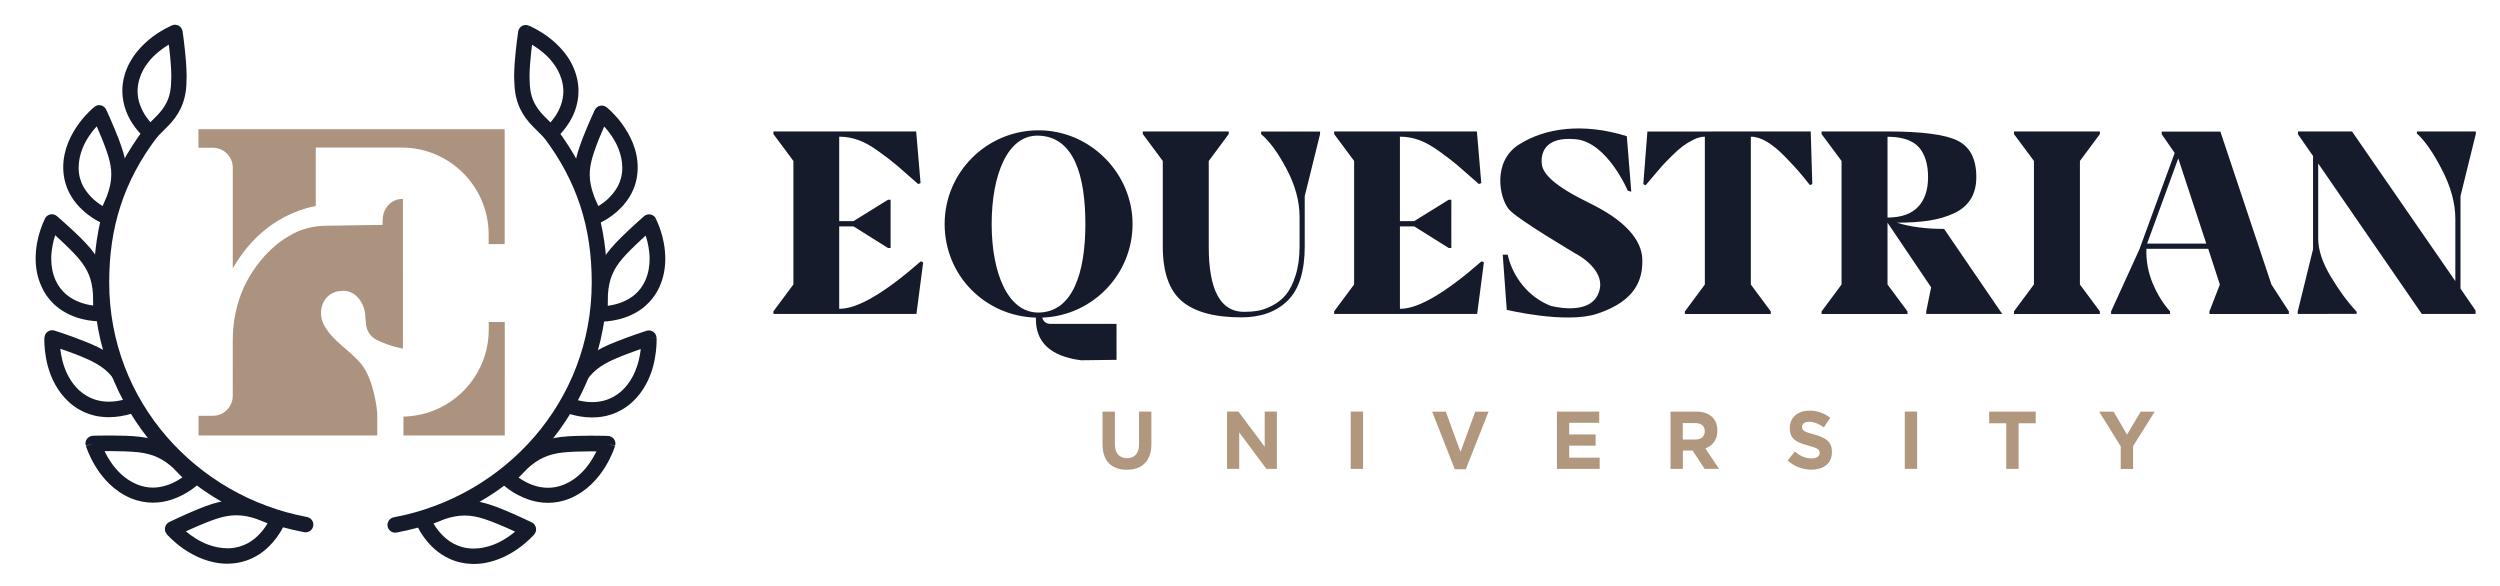 <?xml version="1.0" encoding="utf-8"?>
<!-- Generator: Adobe Illustrator 27.1.1, SVG Export Plug-In . SVG Version: 6.00 Build 0)  -->
<svg version="1.1" id="Layer_1" xmlns="http://www.w3.org/2000/svg" xmlns:xlink="http://www.w3.org/1999/xlink" x="0px" y="0px"
	 viewBox="0 0 2854.8 668.6" style="enable-background:new 0 0 2854.8 668.6;" xml:space="preserve">
<style type="text/css">
	.st0{fill:#B0977E;}
	.st1{fill:#AC937F;}
	.st2{fill:#151B2B;}
</style>
<g>
	<path class="st0" d="M1286.7,536.4c-17.2,0-27.7-9.8-27.7-29V470h14.1v37c0,10.6,5.2,16.2,13.8,16.2c8.6,0,13.8-5.3,13.8-15.7V470
		h14.1v36.9C1314.8,526.7,1303.9,536.4,1286.7,536.4L1286.7,536.4z"/>
	<path class="st0" d="M1446.1,535.4l-31-41.6v41.6h-13.9V470h13l30,40.2V470h13.9v65.4H1446.1z"/>
	<path class="st0" d="M1542.4,535.4V470h14.1v65.4H1542.4z"/>
	<path class="st0" d="M1673.8,535.9h-12.5l-25.9-65.8h15.6l16.8,46l16.8-46h15.2L1673.8,535.9L1673.8,535.9z"/>
	<path class="st0" d="M1777.9,535.4V470h48.3v12.8h-34.3v13.3h30.2v12.8h-30.2v13.7h34.8v12.8L1777.9,535.4L1777.9,535.4z"/>
	<path class="st0" d="M1946.5,535.4l-13.7-20.9h-11.1v20.9h-14.1V470h29.3c15.1,0,24.2,8.1,24.2,21.6v0.2c0,10.6-5.6,17.2-13.7,20.3
		l15.6,23.3L1946.5,535.4L1946.5,535.4z M1946.7,492.4c0-6.2-4.2-9.3-11.1-9.3h-14v18.8h14.3c6.9,0,10.8-3.7,10.8-9.2V492.4
		L1946.7,492.4z"/>
	<path class="st0" d="M2068.5,536.3c-9.7,0-19.5-3.4-27.2-10.5l8.3-10.2c5.8,4.9,11.8,7.9,19.1,7.9c5.8,0,9.2-2.3,9.2-6.2v-0.2
		c0-3.6-2.2-5.5-12.9-8.3c-12.9-3.4-21.2-7-21.2-20v-0.2c0-11.9,9.3-19.7,22.4-19.7c9.3,0,17.3,3,23.8,8.3l-7.3,10.8
		c-5.7-4-11.3-6.4-16.7-6.4s-8.2,2.5-8.2,5.7v0.2c0,4.3,2.8,5.7,13.8,8.6c13,3.5,20.3,8.2,20.3,19.6v0.2
		C2092.1,529.1,2082.4,536.3,2068.5,536.3L2068.5,536.3z"/>
	<path class="st0" d="M2175.1,535.4V470h14.1v65.4H2175.1z"/>
	<path class="st0" d="M2305.1,483.3v52.1H2291v-52.1h-19.5V470h53.1v13.3H2305.1L2305.1,483.3z"/>
	<path class="st0" d="M2435.8,509.4v26.1h-14.1v-25.8l-24.6-39.6h16.5l15.3,26.2l15.6-26.2h16L2435.8,509.4L2435.8,509.4z"/>
</g>
<g>
	<path class="st1" d="M226.6,147.5v21.2H243c12.6,0,22.8,10.2,22.8,22.8v114.9c7.1-12.3,16.3-24.9,28.1-36.3
		c14.4-13.7,32.8-25.6,55.6-32.2c3.6-1.1,7.3-2,11.1-2.7v-66.7h98c54.9,0,99.4,44.5,99.4,99.4v10.9h18.3V147.5H226.6L226.6,147.5z"
		/>
	<g>
		<path class="st1" d="M369.9,371c-8.7-16.7,0-38.4,20.4-38.8c0.6,0,1.2-0.1,1.8-0.1c14.8-0.1,25.1,15.3,25.1,30.1l0.8,8.3
			c0.8,7.6,5.3,14.2,12.1,17.6c15.4,7.7,30,10,30,10V227.1c-14,0-23.2,11.1-23.2,25.1v4.6l-65.4,1c-12.5,0.2-24.8,3-35.9,8.6
			c-0.1,0-0.1,0.1-0.2,0.1c-15.5,8-27.9,19-37.7,31c-6.6,8.1-12,16.5-16.4,24.8c-0.8,1.5-1.8,3.4-2.7,5.4
			c-8.5,18.9-12.8,39.5-12.8,60.3V452c0,12.6-10.2,22.8-22.8,22.8h-16.3v22.5h204.1v-25.8c0,0-3.1-37.7-18.8-56.5
			C398.8,399.5,379.4,389.1,369.9,371L369.9,371z"/>
		<path class="st1" d="M558.1,376.4c0,54.2-43.5,98.3-97.4,99.3v21.6h115.7V367.7h-18.3V376.4L558.1,376.4z"/>
	</g>
</g>
<g>
	<path class="st2" d="M350.7,590.4c-63.4-11.8-119.8-44.9-160.5-91.9c-40.7-47.1-65.5-108.1-65.5-176.2c0-31.4,4.1-60.1,13-87.4
		s22.5-53,41.8-78.5c2.9-3.9,2.2-9.4-1.7-12.3c-3.8-2.9-9.4-2.2-12.3,1.7c-20.4,26.9-35,54.5-44.5,83.6
		c-9.5,29.2-13.9,59.8-13.9,92.8c0,72.3,26.5,137.5,69.7,187.7s103.3,85.3,170.6,97.8c4.8,0.9,9.4-2.2,10.3-7.1
		C358.6,595.9,355.4,591.3,350.7,590.4L350.7,590.4z"/>
	<path class="st2" d="M196.9,604.2l3.9,7.9c0,0,0.1-0.1,0.3-0.1c1.6-0.8,9.2-4.5,18.6-8.6c4.6-2,9.7-4.3,14.6-6.2
		c4.9-2,9.6-3.7,13.5-5c8.3-2.6,15.2-3.8,22.1-3.8c7.2,0,14.6,1.3,23.5,4.3l2.8-8.3l-3.2,8.2l21.6,8.5l3.2-8.2l-8.3-3.1l0,0
		c-0.2,0.6-4,9.9-11.9,18.7c-3.9,4.4-8.9,8.7-14.8,11.9c-6,3.2-13,5.4-21.4,5.7c-0.6,0-1.1,0-1.7,0c-7.8,0-15.3-1.7-22.1-4.2
		c-10.1-3.8-18.8-9.7-24.8-14.7c-3-2.5-5.4-4.7-6.9-6.3c-0.8-0.8-1.4-1.4-1.8-1.8c-0.2-0.2-0.4-0.3-0.4-0.4l-0.1-0.1l0,0l-3.6,3.1
		l3.6-3.1l0,0l-3.6,3.1l3.6-3.1L196.9,604.2l3.9,7.9L196.9,604.2l-6.6,5.7c0.3,0.3,7.3,8.5,19.4,16.9c6,4.1,13.3,8.3,21.7,11.5
		c8.4,3.2,17.9,5.4,28.3,5.4c0.7,0,1.5,0,2.2-0.1c11.6-0.3,21.7-3.6,30-8.2c6.2-3.4,11.4-7.6,15.8-12c6.4-6.4,11-13.2,13.9-18.3
		c2.9-5.2,4.3-8.8,4.4-9.1c1.7-4.5-0.6-9.5-5-11.3l-21.6-8.6l-0.4-0.1c-10.2-3.4-19.6-5.2-29-5.2c-9,0-17.9,1.6-27.3,4.5
		c-4.9,1.5-10.4,3.6-15.9,5.8c-16.4,6.7-33.5,15-33.5,15c-2.4,1.2-4.2,3.4-4.8,6.2s0.1,5.5,2,7.5L196.9,604.2L196.9,604.2z"/>
	<path class="st2" d="M106.5,506.6l0.3,8.8c0,0,0.1,0,0.3,0c1.7-0.1,9.2-0.3,18.6-0.3c5.2,0,11.1,0.1,16.7,0.3
		c5.6,0.2,11.1,0.6,15.3,1c8.8,1,15.8,2.9,22.1,5.8c6.4,2.9,12.5,7.1,19.2,13.4l5.9-6.4l-6.3,6.2L215,552l6.3-6.2l-6.2-6.2l3.6,3.6
		l-3.6-3.6l0,0l3.6,3.6l-3.6-3.6l-0.1,0.1c-0.5,0.5-5.1,4.9-12.4,9c-3.6,2.1-7.9,4.1-12.6,5.6c-4.7,1.5-9.9,2.5-15.3,2.5
		c-5.7,0-11.9-1-18.4-3.7c-7.5-3.1-13.8-7.6-19.1-12.7c-8-7.7-13.7-16.8-17.2-24c-1.8-3.6-3.1-6.7-3.8-8.8c-0.4-1-0.7-1.9-0.8-2.4
		c-0.1-0.3-0.1-0.5-0.2-0.6v-0.1l0,0l-4.6,1.1l4.5-1.3l0,0l-4.5,1.3l4.5-1.3L106.5,506.6l0.4,8.8L106.5,506.6l-8.4,2.5
		c0.1,0.5,3.3,11.1,11.2,23.9c3.9,6.4,9.1,13.3,15.7,19.7c6.7,6.4,14.8,12.2,24.6,16.3c8.7,3.6,17.2,5,25.1,5c7.8,0,15-1.4,21.4-3.5
		c9.6-3.2,17.3-7.7,22.7-11.5c5.4-3.9,8.5-6.9,8.8-7.2c3.4-3.4,3.4-8.9,0.1-12.3l-16.2-16.6l-0.4-0.4c-7.7-7.1-15.4-12.5-23.8-16.4
		c-8.4-3.8-17.4-6.1-27.4-7.3c-5.1-0.6-10.9-1-16.8-1.2s-11.9-0.3-17.4-0.3c-10.9,0-19.4,0.3-19.5,0.3c-2.7,0.1-5.2,1.4-6.9,3.6
		c-1.6,2.2-2.1,5-1.3,7.6L106.5,506.6L106.5,506.6z"/>
	<path class="st2" d="M59.5,385.8l-2.7,8.4c0,0,0.1,0,0.4,0.1c1.8,0.6,9.8,3.2,19.3,6.6c4.8,1.8,9.9,3.6,14.8,5.6
		c4.9,2,9.5,4,13.2,5.8c7.9,4,13.9,8,18.9,12.9c5,5,9.3,10.9,13.6,19l7.8-4.1l-8,3.6l9.6,21.1l8-3.6l-3.8-7.9l1.5,3.1l-1.5-3.1l0,0
		l1.5,3.1l-1.5-3.1c-0.1,0-3,1.4-7.8,2.7c-4.8,1.3-11.3,2.7-18.4,2.7c-5.4,0-11.1-0.7-16.8-2.7s-11.3-5-16.9-10
		c-5.1-4.6-9-9.9-12.1-15.5c-4.8-8.4-7.3-17.4-8.7-25.1c-1.4-7.7-1.7-14.1-1.7-17.3c0-0.7,0-1.3,0-1.6c0-0.1,0-0.3,0-0.4v-0.1l0,0
		l-5.5-0.3l5.5,0.4l0,0l-5.5-0.3l5.5,0.3L59.5,385.8l-2.7,8.4L59.5,385.8l-8.8-0.5c0,0.1-0.1,1.3-0.1,3.1c0,5.2,0.5,16.7,4.1,30
		c1.8,6.6,4.5,13.8,8.4,20.8c3.9,7,9,13.9,15.7,20c7.3,6.6,15.3,11,23,13.6c7.8,2.7,15.5,3.6,22.5,3.6c9.5,0,17.8-1.8,23.7-3.4
		c6-1.8,9.7-3.5,10-3.6c4.3-2.1,4.8-0.6,2.9-4.9l-11.8-24.3l-1.6-3.3c-4.9-9.3-5.2-17.6-11.8-24.1c-6.6-6.4-14.3-11.5-23.3-16.1
		c-4.6-2.3-9.9-4.6-15.5-6.8c-16.5-6.6-34.5-12.4-34.6-12.4c-2.6-0.8-5.4-0.4-7.7,1.1c-2.2,1.5-3.6,4-3.8,6.7L59.5,385.8L59.5,385.8
		z"/>
	<path class="st2" d="M59.3,253.5l-5.7,6.6l0.1,0.1c0.7,0.6,6.9,6,14.3,13c3.7,3.4,7.8,7.3,11.6,11.1c3.8,3.8,7.3,7.5,10,10.6
		c5.6,6.7,9.3,12.5,11.9,18.9c2.6,6.4,4.1,13.4,4.7,22.3l8.8-0.6l-8.8,0.1l0.3,22.8l8.8-0.1l-0.3-8.8l0.2,5.5l-0.2-5.5l0,0l0.2,5.5
		l-0.2-5.5l0,0c-0.1,0-0.3,0-0.6,0c-2.7,0-12.7-0.4-23.2-4.3c-5.2-2-10.6-4.8-15.4-8.8c-4.8-4.1-9-9.2-12.3-16.2
		c-3.6-8.1-5-16.6-5-24.7c0-10.2,2.2-19.9,4.5-26.8c1.1-3.5,2.2-6.3,3.1-8.2c0.4-1,0.8-1.7,1-2.2c0.1-0.2,0.2-0.4,0.2-0.5l0.1-0.1
		l0,0l-4.3-2.2l4.3,2.2l0,0l-4.3-2.2l4.3,2.2L59.3,253.5l-5.7,6.6L59.3,253.5l-7.8-4.1c-0.1,0.3-2.8,5.5-5.5,13.6
		c-2.7,8.2-5.3,19.5-5.3,32.2c0,10.1,1.7,21.1,6.7,32c4.3,9.5,10.3,16.9,16.9,22.5c9.9,8.3,21.1,12.6,30.2,14.8
		c9.2,2.2,16.7,2.4,19.6,2.4c0.8,0,1.3,0,1.4,0c4.8-0.2,8.5-4.1,8.4-8.9l-0.3-22.8v-0.5c-0.7-10.3-2.5-19.4-5.9-27.8
		c-3.4-8.4-8.4-16-14.8-23.7c-3.3-3.8-7.2-8-11.3-12.1C79.2,259,65.1,246.9,65,246.8c-2-1.8-4.8-2.5-7.4-2s-4.9,2.2-6.2,4.6
		L59.3,253.5L59.3,253.5z"/>
	<path class="st2" d="M113.3,129l-8,3.7c0,0,0.1,0.1,0.1,0.4c0.8,1.6,4.3,9.2,8.1,18.3c2,4.6,4,9.6,5.8,14.4
		c1.8,4.8,3.5,9.5,4.6,13.3c2.2,7.6,3.2,13.9,3.2,20.2c0,7.5-1.5,15-4.9,24.3l8.3,3.1l-8.1-3.5l-9,20.9l8.1,3.5l3.3-8.2l-1.5,3.8
		l1.5-3.8l0,0l-1.5,3.8l1.5-3.8c0,0-9.2-3.9-18-11.8c-4.3-4-8.6-9-11.8-14.8c-3.1-5.9-5.2-12.9-5.2-21.2v-0.3
		c0-7.8,1.8-15.1,4.4-21.8c4-10,10.2-18.6,15.5-24.4c2.6-2.9,5-5.2,6.6-6.8c0.8-0.8,1.5-1.3,1.9-1.7c0.2-0.2,0.3-0.4,0.5-0.4
		l0.1-0.1l0,0l-2.9-3.6l2.9,3.6l0,0l-2.9-3.6l2.9,3.6L113.3,129l-8,3.7L113.3,129l-5.5-6.9c-0.4,0.3-9,7.1-17.7,19
		c-4.3,5.9-8.8,13.2-12.2,21.6c-3.4,8.4-5.7,17.9-5.7,28.4v0.3c0.1,11.5,3,21.5,7.4,29.7c3.3,6.2,7.3,11.4,11.6,15.8
		c6.3,6.5,12.9,11.1,18,14.1c5.1,3,8.7,4.5,9,4.6c4.4,1.8,9.4-0.3,11.3-4.7l9-20.9l0.2-0.4c3.9-10.6,6-20.4,6-30.4
		c0-8.2-1.4-16.4-3.9-25.1c-1.4-4.8-3.4-10.2-5.4-15.7c-6.3-16.3-14.1-33.2-14.2-33.3c-1.1-2.4-3.4-4.2-5.9-4.8
		c-2.7-0.6-5.4,0-7.5,1.7L113.3,129L113.3,129z"/>
	<path class="st2" d="M199.9,37.1l-8.8,1.3c0,0,0,0.1,0.1,0.4c0.2,1.7,1.3,9.6,2.4,19.2c0.5,4.8,1.1,10,1.4,15
		c0.4,5,0.6,9.9,0.6,14.1c0,0.4,0,0.8,0,1.2c-0.1,6.3-0.4,11.4-1.2,15.9c-0.8,4.5-2,8.3-4,12.5c-2.7,5.5-6.5,10.6-11.1,15.3
		l-13.6,13.6l6.2,6.2l5.5-6.9l-3.2,4.1l3.2-4l0,0l-3.2,4.1l3.2-4h-0.1c-0.6-0.4-5.8-5-10.7-12.2c-2.4-3.6-4.8-8-6.6-12.8
		c-1.8-4.8-2.9-10.2-2.9-16c0-4.3,0.6-8.9,2.1-13.8c2.2-7.5,6-14.1,10.5-19.7c6.7-8.5,15.2-14.8,21.9-19c3.4-2.1,6.3-3.6,8.3-4.6
		c1.1-0.5,1.8-0.8,2.3-1.1c0.3-0.1,0.5-0.2,0.6-0.3l0.1-0.1l0,0l-1.8-4.3l1.7,4.3l0,0l-1.8-4.3l1.7,4.3L199.9,37.1l-8.7,1.3
		L199.9,37.1l-3.2-8.2c-0.5,0.2-10.7,4.3-22.6,13.2c-5.9,4.5-12.2,10.2-17.9,17.2c-5.7,7.1-10.6,15.6-13.7,25.6
		c-2,6.6-2.8,12.9-2.8,18.8c0,8.5,1.7,16.2,4.2,22.9c3.8,10.1,9.3,17.9,13.9,23.2c4.6,5.4,8.3,8.4,8.6,8.6c3.5,2.8,8.5,2.5,11.7-0.6
		l13.6-13.7c5.7-5.7,10.8-12.4,14.5-20c2.7-5.6,4.4-11.3,5.5-17.1c1.1-5.9,1.3-12,1.4-18.7c0-0.5,0-0.9,0-1.4c0-5-0.3-10.7-0.7-16.4
		c-1.3-17.1-3.9-34.7-3.9-34.7c-0.4-2.7-2-5-4.3-6.4c-2.3-1.3-5.1-1.5-7.6-0.6L199.9,37.1L199.9,37.1z"/>
</g>
<g>
	<path class="st2" d="M449.7,590.7c63.4-11.8,119.8-44.9,160.5-91.9c40.7-47.1,65.5-108.1,65.5-176.2c0-31.4-4.1-60.1-13-87.4
		c-8.9-27.2-22.5-53-41.8-78.5c-2.9-3.9-2.2-9.4,1.7-12.3c3.8-2.9,9.4-2.2,12.3,1.7c20.4,26.9,35,54.5,44.5,83.7
		c9.5,29.2,13.9,59.9,13.9,92.8c0,72.3-26.5,137.5-69.7,187.7c-43.3,50.1-103.3,85.3-170.7,97.8c-4.8,0.9-9.4-2.2-10.3-7.1
		C441.7,596.2,445,591.6,449.7,590.7L449.7,590.7z"/>
	<path class="st2" d="M603.5,604.5l-3.8,7.9c0,0-0.1-0.1-0.4-0.1c-1.6-0.8-9.2-4.5-18.5-8.6c-4.6-2-9.7-4.3-14.6-6.2
		c-4.9-2-9.6-3.7-13.5-5c-8.3-2.6-15.2-3.8-22.1-3.8c-7.2,0-14.6,1.3-23.5,4.3l-2.8-8.3l3.2,8.2l-21.5,8.5l-3.2-8.2l8.3-3.1l0,0
		c0.2,0.6,4,9.9,11.9,18.7c3.9,4.4,8.9,8.7,14.8,11.9c6,3.2,12.9,5.4,21.4,5.7c0.6,0,1.1,0,1.7,0c7.8,0,15.3-1.7,22-4.2
		c10.2-3.8,18.8-9.7,24.8-14.7c3-2.5,5.4-4.7,6.9-6.3c0.8-0.8,1.3-1.4,1.8-1.8c0.2-0.2,0.3-0.4,0.4-0.4l0.1-0.1l0,0l3.6,3.1
		l-3.6-3.1l0,0l3.6,3.1l-3.6-3.1L603.5,604.5l-3.8,7.9L603.5,604.5l6.7,5.7c-0.4,0.3-7.4,8.5-19.4,16.9c-6,4.1-13.3,8.3-21.7,11.5
		s-17.9,5.4-28.3,5.4c-0.8,0-1.5,0-2.2-0.1c-11.6-0.3-21.7-3.6-30-8.2c-6.2-3.4-11.4-7.6-15.8-12c-6.4-6.4-11-13.2-13.9-18.3
		c-2.9-5.2-4.3-8.8-4.4-9.1c-1.7-4.5,0.6-9.5,5-11.3l21.6-8.5l0.4-0.1c10.2-3.4,19.6-5.2,29-5.2c9,0,17.9,1.6,27.3,4.5
		c4.9,1.5,10.4,3.6,15.9,5.8c16.5,6.7,33.5,15,33.5,15c2.5,1.2,4.2,3.4,4.8,6.2c0.6,2.7-0.1,5.5-2,7.5L603.5,604.5L603.5,604.5z"/>
	<path class="st2" d="M693.9,506.9l-0.3,8.8c0,0-0.1,0-0.4,0c-1.7-0.1-9.2-0.3-18.5-0.3c-5.2,0-11.1,0.1-16.7,0.3
		c-5.6,0.2-11.1,0.6-15.3,1c-8.8,1-15.8,2.9-22.1,5.8c-6.4,2.9-12.5,7.1-19.2,13.4l-6-6.4l6.3,6.2l-16.2,16.6l-6.3-6.2l6.2-6.2
		l-3.6,3.6l3.6-3.6l0,0l-3.6,3.6l3.6-3.6l0.1,0.1c0.5,0.5,5.1,4.9,12.4,9c3.6,2.1,7.9,4.1,12.6,5.6c4.7,1.5,9.9,2.4,15.3,2.4
		c5.7,0,11.8-1,18.4-3.7c7.5-3.1,13.8-7.6,19.1-12.7c8-7.7,13.6-16.8,17.2-24c1.8-3.6,3.1-6.6,3.9-8.8c0.4-1.1,0.7-1.9,0.8-2.5
		c0.1-0.3,0.1-0.5,0.2-0.6l0.1-0.1l0,0l4.5,1.3l-4.5-1.3l0,0l4.5,1.3l-4.5-1.3L693.9,506.9l-0.3,8.8L693.9,506.9l8.4,2.4
		c-0.1,0.5-3.3,11.1-11.2,23.9c-3.9,6.4-9.1,13.3-15.7,19.7c-6.7,6.4-14.8,12.2-24.6,16.3c-8.7,3.6-17.2,5-25.1,5
		c-7.8,0-15-1.4-21.4-3.5c-9.6-3.2-17.3-7.7-22.7-11.5c-5.4-3.9-8.5-6.9-8.8-7.2c-3.4-3.4-3.4-8.9-0.1-12.3l16.2-16.6l0.4-0.4
		c7.7-7.1,15.4-12.5,23.8-16.4c8.4-3.9,17.4-6.1,27.4-7.3c5.1-0.6,10.8-1,16.8-1.2s12-0.3,17.4-0.3c10.9,0,19.4,0.3,19.5,0.3
		c2.7,0.1,5.2,1.4,6.9,3.6c1.6,2.2,2.1,5,1.3,7.6L693.9,506.9L693.9,506.9z"/>
	<path class="st2" d="M740.9,386.1l2.7,8.4c0,0-0.1,0-0.3,0.1c-1.7,0.6-9.8,3.2-19.3,6.7c-4.8,1.8-9.9,3.6-14.8,5.6
		c-4.9,2-9.5,4-13.2,5.8c-7.9,4-13.9,8-18.9,13c-5,5-9.3,10.9-13.6,19l-7.8-4.1l8,3.6l-9.6,21.1l-8-3.6l3.8-7.9l-1.5,3.1l1.5-3.1
		l0,0l-1.5,3.1l1.5-3.1c0.1,0,3,1.4,7.8,2.7c4.8,1.3,11.3,2.7,18.4,2.7c5.4,0,11.1-0.7,16.8-2.7s11.3-5,16.9-10
		c5.1-4.6,9-9.9,12.1-15.5c4.6-8.3,7.3-17.3,8.7-25c1.4-7.7,1.7-14.1,1.7-17.3c0-0.7,0-1.3,0-1.6c0-0.1,0-0.3,0-0.4v-0.1l0,0
		l5.5-0.3l-5.5,0.3l0,0l5.5-0.3l-5.5,0.4L740.9,386.1l2.7,8.4L740.9,386.1l8.8-0.5c0,0.1,0.1,1.3,0.1,3.1c0,5.2-0.5,16.7-4.1,30
		c-1.8,6.7-4.5,13.8-8.4,20.8c-3.8,7-9,13.9-15.7,20c-7.3,6.6-15.3,11-23,13.6c-7.8,2.7-15.5,3.6-22.5,3.6c-9.5,0-17.8-1.8-23.7-3.4
		c-6-1.8-9.7-3.5-10-3.6c-4.3-2.1-0.2,2.4,1.8-2l5.7-22.3l2.8-2.5c4.9-9.3,5.6-23.5,12.2-29.9s14.3-11.5,23.3-16.1
		c4.6-2.3,9.9-4.6,15.5-6.8c16.5-6.6,34.5-12.4,34.6-12.4c2.6-0.8,5.4-0.4,7.6,1.1c2.2,1.5,3.6,4,3.8,6.7L740.9,386.1L740.9,386.1z"
		/>
	<path class="st2" d="M741.1,253.8l5.7,6.6l-0.1,0.1c-0.7,0.6-6.9,6-14.3,13c-3.7,3.4-7.8,7.3-11.6,11.1c-3.8,3.8-7.3,7.5-10,10.6
		c-5.6,6.6-9.3,12.5-11.9,18.9c-2.6,6.4-4.1,13.4-4.7,22.3l-8.8-0.6l8.8,0.1l-0.3,22.8l-8.8-0.1l0.3-8.8l-0.2,5.5l0.2-5.5l0,0
		l-0.2,5.5l0.2-5.5l0,0c0.1,0,0.3,0,0.6,0c2.7,0,12.7-0.4,23.2-4.3c5.2-2,10.6-4.8,15.4-8.8c4.8-4.1,9-9.2,12.2-16.2
		c3.6-8.1,5-16.6,5-24.7c0-10.2-2.2-19.9-4.5-26.8c-1.1-3.5-2.2-6.3-3.1-8.2c-0.4-1-0.8-1.7-1-2.2c-0.1-0.2-0.2-0.4-0.2-0.5
		l-0.1-0.1l0,0l4.3-2.2l-4.3,2.2l0,0l4.3-2.2l-4.3,2.2L741.1,253.8l5.7,6.6L741.1,253.8l7.8-4.1c0.1,0.4,2.8,5.5,5.5,13.6
		c2.7,8.2,5.3,19.5,5.3,32.2c0,10.1-1.7,21.1-6.6,32c-4.3,9.5-10.4,16.9-16.9,22.5c-9.9,8.3-21.1,12.6-30.2,14.8
		c-9.2,2.2-16.7,2.5-19.6,2.5c-0.8,0-1.3,0-1.4,0c-4.8-0.2-8.5-4.1-8.5-8.9l0.3-22.8v-0.5c0.7-10.3,2.5-19.4,6-27.8
		c3.4-8.4,8.3-16,14.8-23.7c3.3-3.9,7.2-8,11.3-12.1c12.4-12.3,26.5-24.5,26.5-24.6c2-1.8,4.8-2.5,7.4-2c2.7,0.5,4.9,2.2,6.2,4.6
		L741.1,253.8L741.1,253.8z"/>
	<path class="st2" d="M687.1,129.3l8,3.7c0,0-0.1,0.1-0.1,0.3c-0.8,1.6-4.3,9.2-8.1,18.3c-2,4.5-4,9.6-5.8,14.4
		c-1.8,4.8-3.4,9.5-4.5,13.3c-2.2,7.6-3.2,13.9-3.2,20.2c0,7.5,1.5,15,4.9,24.2l-8.3,3.1l8-3.5l9,20.9l-8.1,3.5l-3.3-8.2l1.5,3.8
		l-1.5-3.8l0,0l1.5,3.8l-1.5-3.8c0,0,9.2-3.9,18-11.8c4.3-4,8.6-9,11.8-14.8c3.1-5.9,5.2-12.9,5.2-21.2v-0.2
		c0-7.8-1.8-15.1-4.4-21.8c-4-10-10.2-18.5-15.5-24.4c-2.6-2.9-5-5.2-6.6-6.8c-0.8-0.8-1.5-1.3-1.9-1.7c-0.2-0.2-0.3-0.4-0.5-0.4
		l-0.1-0.1l0,0l2.9-3.6l-2.9,3.6l0,0l2.9-3.6l-2.9,3.6L687.1,129.3l8,3.7L687.1,129.3l5.5-6.9c0.4,0.3,9,7.1,17.7,19
		c4.3,6,8.8,13.2,12.2,21.6c3.4,8.4,5.7,17.9,5.7,28.4v0.3c-0.1,11.5-3,21.5-7.4,29.7c-3.3,6.2-7.4,11.4-11.6,15.8
		c-6.3,6.5-12.9,11.1-18,14.1c-5.1,3-8.7,4.5-9,4.6c-4.4,1.8-9.5-0.3-11.3-4.7l-9-20.8l-0.2-0.4c-3.9-10.6-6-20.4-6-30.4
		c0-8.2,1.4-16.4,3.9-25.1c1.4-4.8,3.4-10.2,5.4-15.7c6.3-16.3,14.1-33.2,14.2-33.2c1.1-2.4,3.4-4.2,5.9-4.8c2.6-0.6,5.4,0,7.5,1.7
		L687.1,129.3L687.1,129.3z"/>
	<path class="st2" d="M600.5,37.4l8.7,1.3c0,0,0,0.1-0.1,0.3c-0.2,1.7-1.3,9.6-2.4,19.2c-0.5,4.8-1,10-1.4,15
		c-0.4,5-0.6,9.9-0.6,14.1c0,0.4,0,0.8,0,1.2c0.1,6.3,0.4,11.4,1.2,15.9s2,8.3,4,12.5c2.7,5.5,6.5,10.6,11.1,15.3l13.6,13.6
		l-6.1,6.2l-5.5-6.9l3.2,4.1l-3.2-4l0,0l3.2,4.1l-3.2-4h0.1c0.6-0.4,5.8-5,10.7-12.2c2.5-3.6,4.8-8,6.6-12.8
		c1.8-4.8,2.9-10.2,2.9-16c0-4.3-0.6-8.9-2.1-13.8c-2.2-7.5-6-14.1-10.5-19.7c-6.7-8.5-15.2-14.8-21.9-19c-3.4-2.1-6.3-3.6-8.3-4.6
		c-1-0.5-1.8-0.8-2.3-1c-0.3-0.1-0.5-0.2-0.6-0.3l-0.1-0.1l0,0l1.7-4.3l-1.7,4.3l0,0l1.7-4.3l-1.7,4.3L600.5,37.4l8.7,1.3
		L600.5,37.4l3.2-8.2c0.5,0.2,10.7,4.3,22.6,13.2c6,4.5,12.2,10.2,17.9,17.2s10.6,15.6,13.6,25.6c2,6.6,2.8,12.9,2.8,18.8
		c0,8.5-1.7,16.2-4.2,22.9c-3.8,10.1-9.3,17.8-13.9,23.2c-4.6,5.4-8.3,8.4-8.6,8.6c-3.5,2.8-8.5,2.5-11.7-0.6l-13.6-13.6
		c-5.7-5.7-10.8-12.4-14.5-20c-2.7-5.6-4.4-11.3-5.5-17.2c-1-5.9-1.3-12-1.5-18.7c0-0.5,0-0.9,0-1.4c0-5,0.3-10.7,0.7-16.4
		c1.3-17.1,3.9-34.6,3.9-34.7c0.4-2.7,2-5,4.3-6.4c2.3-1.3,5.1-1.5,7.6-0.6L600.5,37.4L600.5,37.4z"/>
</g>
<g>
	<path class="st2" d="M1051.5,298.4l2.7,1.2l-7.7,58.9H883.2v-3l22.8-30.7v-141l-22.8-30.7v-3h163l5,58.9l-2.7,1.2
		c-10.7-9.5-18.8-16.6-24.3-21.3c-5.5-4.7-12.6-10.1-21.1-16.2s-16.3-10.5-23.3-12.9c-7-2.5-14-3.7-20.9-3.7h-0.6v96.4h16.3
		l39.4-24.4h3v55.1h-3l-39.4-24.7h-16.3v94.1h0.6C979.3,352.6,1010.2,334.5,1051.5,298.4L1051.5,298.4z"/>
	<path class="st2" d="M1420.5,356.1c5.7,0,11.1-0.4,16.2-1.3c5-0.9,10.6-2.9,16.6-6.1c6-3.2,11.2-7.3,15.4-12.5s7.9-12.4,10.8-21.9
		c3-9.4,4.5-20.4,4.5-32.9v-33.6c0-17.9-4.9-36.1-14.7-54.6c-9.8-18.6-19.5-31.9-29.2-40v-3h67.3v3l-17.5,70.8v57.4
		c0,28.4-6.5,49-19.4,61.8c-13,12.8-30.6,19.2-52.9,19.2c-30.8,0-53.5-6.2-68-18.5s-21.8-33.1-21.8-62.5v-97.6l-22.8-30.7v-3h98.1v3
		l-22.8,30.7v97.6C1380.2,331.2,1393.7,356.1,1420.5,356.1L1420.5,356.1z"/>
	<path class="st2" d="M1691.8,298.4l2.7,1.2l-7.7,58.9h-163.3v-3l22.8-30.7v-141l-22.8-30.7v-3h163l5,58.9l-2.7,1.2
		c-10.7-9.5-18.8-16.6-24.3-21.3c-5.5-4.7-12.6-10.1-21.1-16.2s-16.3-10.5-23.3-12.9c-7-2.5-14-3.7-20.9-3.7h-0.6v96.4h16.3
		l39.4-24.4h3v55.1h-3l-39.4-24.7h-16.3v94.1h0.6C1619.6,352.6,1650.5,334.5,1691.8,298.4L1691.8,298.4z"/>
	<path class="st2" d="M2067.7,150.1l1.8,60.1l-2.7,1.2c-5.3-6.7-9.7-12.1-13-15.9c-3.4-3.9-8.6-9.5-15.7-16.8
		c-7.1-7.3-13.9-12.9-20.4-16.8s-12.6-5.8-18.1-5.8h-0.3v168.8l22.8,30.7v3H1924v-3l22.8-30.7V156.1h-0.3c-3.8,0-8,1.1-12.6,3.4
		c-4.7,2.3-8.7,4.7-12.2,7.3c-3.5,2.6-7.8,6.4-13,11.6s-8.9,9-11.1,11.5c-2.2,2.5-5.7,6.7-10.7,12.5c-4.9,5.9-7.5,8.9-7.7,9.1
		l-2.7-1.2l4.7-60.1L2067.7,150.1L2067.7,150.1z"/>
	<path class="st2" d="M2199.6,358.5v-3l5.6-27.4l-49.8-73.8v70.6l22.8,30.7v3h-98.1v-3l22.8-30.7V183.8l-22.8-30.7v-3h75.3
		c39.3,0,66.1,3.5,80.2,10.6c14.1,7.1,21.2,20.9,21.2,41.5c0,9.9-2.2,18.4-6.5,25.3s-10.8,12.3-19.3,16.2s-17.9,6.6-28.3,8.2
		c-10.4,1.6-22.6,2.4-36.6,2.4c15.4,4.8,33.4,7.1,53.9,7.1l64.3,94.1l2.1,3H2199.6L2199.6,358.5z M2155.4,156.1v92.3h1.2
		c15-0.2,26.3-4.3,33.8-12.3s11.3-19.3,11.3-33.8s-3.4-25.9-10.2-33.8c-6.8-7.8-18-11.9-33.7-12.3h-2.4V156.1z"/>
	<path class="st2" d="M2299.8,358.5v-3l22.8-30.7v-141l-22.8-30.7v-3h98.1v3l-22.8,30.7v141.1l22.8,30.7v3h-98.1V358.5z"/>
	<path class="st2" d="M2593.8,324.9l19.9,30.7v3H2523v-3l11.9-30.7l-13.3-40.8H2451c-0.4,14.1,2.1,27.4,7.4,39.9
		c5.3,12.5,11.9,23,19.6,31.6v3h-67.3v-3l32.3-70.8l40.3-110.1l-14.8-21.4v-3h67L2593.8,324.9L2593.8,324.9z M2451.8,278.2h67.6
		l-32-97.3L2451.8,278.2z"/>
	<path class="st2" d="M2623.8,358.5v-2.7l17.5-71.2V178.1l-17.2-24.7v-3.3h61.7l118,170.9v-71.2c0-17.5-5-36-15-55.5
		s-19.6-33.5-28.9-41.8v-2.4h67.3v2.7l-17.5,71.1v105.7l17.2,25v3.9h-61.4l-118.3-171.8v85.7c0,12.9,4.7,27.2,14.1,43
		c9.4,15.8,19.3,29.3,29.8,40.6v2.4L2623.8,358.5L2623.8,358.5z"/>
	<path class="st2" d="M1190.3,363.2l-0.1-0.5c57.3-2.2,103.1-49.2,103.1-106.9s-48.1-107-107.3-107s-107.3,47.9-107.3,107
		s46.4,105.2,104.2,106.9v1.8c0,25.7,15.9,42.2,51.4,46.9l40.7-0.5v-41.1h-75.8C1195,369.9,1191.4,367.2,1190.3,363.2L1190.3,363.2z
		 M1132.4,255.9c0-55.8,17.9-102.1,53.5-101c40.3,1.2,53.5,45.2,53.5,101s-14.5,100.6-53.5,101
		C1150.9,357.2,1132.4,311.7,1132.4,255.9z"/>
	<path class="st2" d="M1716,290.8h5.7c0,0,6.9,41.1,48.6,58.3c0,0,41.4,11.7,53.7-11.4c14.8-28-24.6-48-24.6-48
		s-67.3-39.6-76.5-50.8c-10.8-13.1-18.8-54.3,11.4-73.7c30.3-19.4,73.7-25.1,123.4-9.7l5.1,63.4l-4-1.1c0,0-23.4-55.4-59.4-58.8
		s-40,16.6-38.8,28c1.1,11.4,13.7,25.1,54.8,45.1c41.1,20,59.4,42.3,60,64s-6.3,47.4-52,62.3c-35.8,11.6-102.8-4.6-102.8-4.6
		L1716,290.8L1716,290.8z"/>
</g>
</svg>
